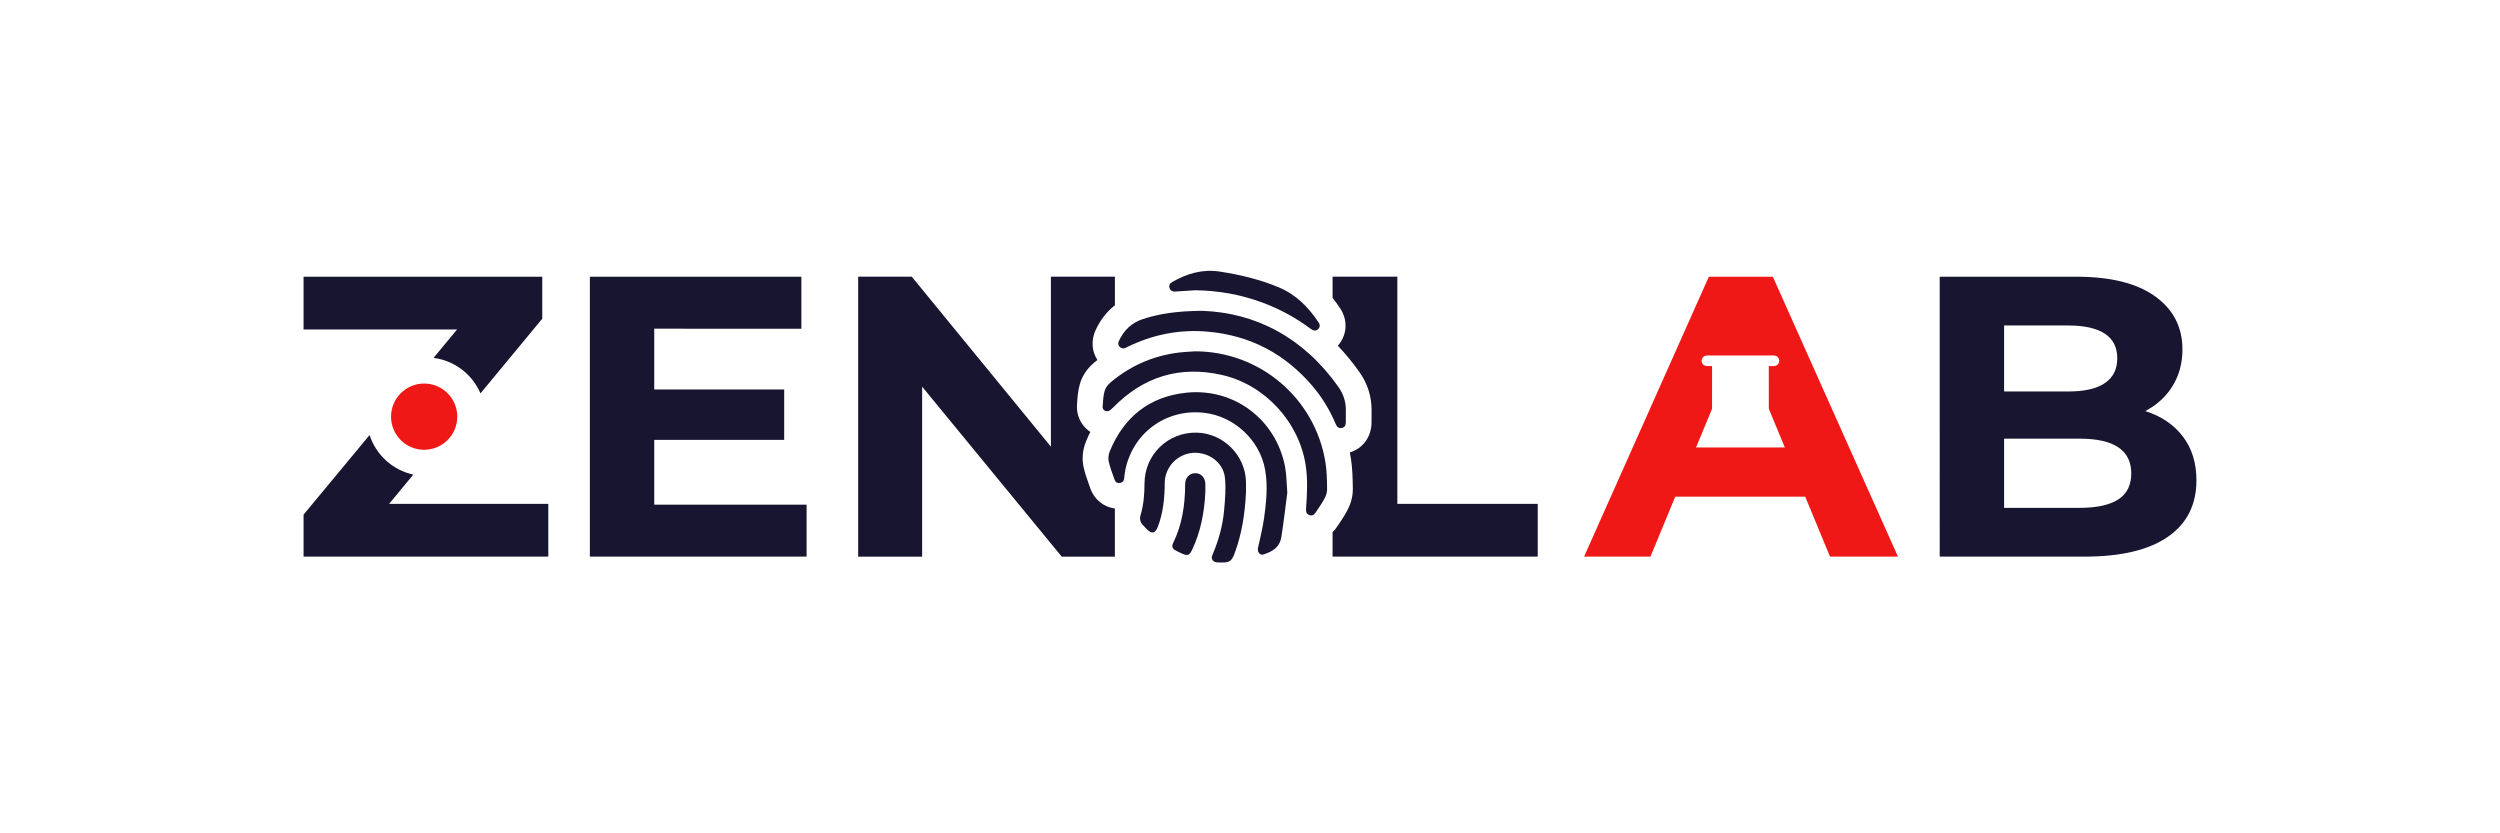 <svg xmlns="http://www.w3.org/2000/svg" xmlns:xlink="http://www.w3.org/1999/xlink" id="Layer_1" x="0px" y="0px" viewBox="0 0 1700.79 566.93" style="enable-background:new 0 0 1700.79 566.93;" xml:space="preserve"><style type="text/css">	.st0{fill:#181530;}	.st1{fill:#EF1816;}</style><path class="st0" d="M1485.02,296.93c6.16,8.07,9.25,18,9.25,29.79c0,16.69-6.49,29.52-19.45,38.49 c-12.97,8.98-31.88,13.47-56.72,13.47h-98.48V188.25h93.04c23.21,0,41.03,4.45,53.46,13.33c12.42,8.89,18.63,20.95,18.63,36.18 c0,9.25-2.22,17.51-6.66,24.76c-4.45,7.26-10.66,12.97-18.64,17.14C1470.33,283.1,1478.86,288.86,1485.02,296.93z M1363.42,221.44 v44.89h43.8c10.88,0,19.13-1.9,24.76-5.71c5.62-3.81,8.43-9.43,8.43-16.87c0-7.43-2.81-13.01-8.43-16.73 c-5.62-3.71-13.87-5.58-24.76-5.58H1363.42z M1441.09,339.78c5.89-3.81,8.84-9.7,8.84-17.68c0-15.78-11.7-23.67-35.09-23.67h-51.42 v47.06h51.42C1426.44,345.49,1435.19,343.59,1441.09,339.78z"></path><path class="st1" d="M1206.08,188.25h-43.52l-84.89,190.43h45.16l16.87-40.81h88.41l16.87,40.81h46.24L1206.08,188.25z  M1153.85,304.41l1.44-3.48l9.45-22.81c0.03-11.22,0.01-16.66,0.01-27.89c0-0.35-0.04-0.7-0.06-1.18c-1.12,0-2.18,0.01-3.26,0 c-2.22-0.04-3.8-1.55-3.79-3.62c0-2.07,1.59-3.58,3.83-3.58h45.09c2.33,0,3.9,1.51,3.88,3.65c-0.01,2.08-1.59,3.53-3.85,3.56h-3.26 v1.37c0,11.14-0.01,16.51,0.03,27.66l9.55,23.06l1.34,3.26H1153.85z"></path><path class="st0" d="M548.74,343.31v35.37H401.29V188.25H545.2v35.37H445.09v41.35h88.41v34.28h-88.41v44.07H548.74z"></path><path class="st0" d="M714.95,188.24h43.53v19.45c-5.52,4.31-9.94,10-13.1,16.86c-3.19,6.93-2.69,14.38,1.19,20.33 c-0.74,0.59-1.47,1.18-2.2,1.79c-2.74,2.31-7.67,7.27-9.72,14.56c-1.41,5.07-1.71,9.93-1.93,13.83l-0.04,0.67 c-0.39,6.52,2.44,12.88,7.57,17.02c0.49,0.39,0.99,0.76,1.51,1.11c-1.02,2.04-1.99,4.16-2.88,6.34c-2.31,5.56-2.94,11.89-1.74,17.36 c0.99,4.55,2.48,8.68,3.79,12.32c0.29,0.8,0.57,1.61,0.85,2.41c2.69,7.6,9.1,12.66,16.69,13.65v32.75H722.3l-94.95-115.63v115.63 h-43.53V188.24h36.46l94.67,115.63V188.24z"></path><path class="st0" d="M1046.14,342.77v35.91H906.57v-16.62c1.2-1.18,2.31-2.53,3.28-4.03c0.5-0.76,1.01-1.51,1.51-2.27 c1.64-2.44,3.49-5.19,5.15-8.33c1.81-3.4,3.93-8.72,3.84-14.81l-0.01-0.94c-0.1-6.12-0.21-13.03-1.34-20.05 c-0.21-1.29-0.45-2.56-0.7-3.84c9.06-2.72,14.91-10.86,14.78-20.9c-0.03-2.03,0-4.06,0.01-6.09l0.01-1.76 c0.04-9.31-2.69-17.96-8.13-25.7c-4.62-6.57-9.56-12.61-14.83-18.13c6.36-7.22,7.03-17.29,1.57-25.48 c-1.65-2.49-3.36-4.84-5.14-7.06v-14.43h44.07v154.53H1046.14z"></path><g>	<path class="st0" d="M264.73,342.76l16.45-19.88c-14.06-3.04-25.36-13.41-29.76-26.9l-44.9,54.13v28.57h166.5v-35.91H264.73z   M294.94,243.47c14.4,1.85,26.43,11.27,31.93,24.17l42.04-50.84v-28.55H206.51v35.89h104.46L294.94,243.47z"></path>	<circle class="st1" cx="288.56" cy="283.46" r="22.53"></circle></g><g>	<path class="st0" d="M813.16,239.01c43.98,0.1,81.45,31.87,88.55,75.45c0.99,6.06,1.04,12.29,1.14,18.45  c0.03,2.11-0.78,4.41-1.79,6.31c-1.71,3.22-3.88,6.2-5.88,9.27c-1.06,1.63-2.41,2.75-4.5,1.91c-2.14-0.85-2.29-2.6-2.14-4.63  c0.72-9.68,1.21-19.35-0.23-29.02c-4.38-29.47-27.68-55.04-57.03-61.67c-28.9-6.53-53.73,1.25-74.35,22.5  c-0.86,0.89-1.95,1.79-3.09,2.11c-1.83,0.52-3.81-1.01-3.7-2.91c0.22-3.63,0.38-7.36,1.36-10.83c0.61-2.18,2.31-4.37,4.1-5.87  c14.47-12.12,31.16-19.02,50.02-20.59C808.13,239.28,810.64,239.16,813.16,239.01z"></path>	<path class="st0" d="M875.78,335.21c-1.22,9.26-2.41,19.52-3.98,29.73c-1.17,7.6-6.06,10.19-12.14,12.26  c-2.43,0.83-4.42-1.65-3.84-4.37c1.44-6.8,3.21-13.56,4.17-20.44c1.5-10.81,2.62-21.72,0.73-32.61  c-3.53-20.33-21.05-36.65-41.64-38.96c-26.22-2.93-49.13,14.2-53.75,40.21c-0.26,1.48-0.38,2.99-0.54,4.49  c-0.19,1.74-1.21,2.77-2.86,3.04c-1.69,0.28-3.05-0.48-3.61-2.08c-1.47-4.19-3.13-8.36-4.08-12.68c-0.47-2.16-0.06-4.83,0.81-6.92  c9.62-23.22,26.84-37.08,51.97-39.72c32.54-3.41,61.14,18.31,67.24,50.46C875.27,323.03,875.24,328.62,875.78,335.21z"></path>	<path class="st0" d="M817.8,211.46c36.47,1.24,69.14,18.21,92.85,51.94c3.27,4.66,4.98,9.83,4.95,15.54  c-0.02,2.73-0.05,5.46-0.02,8.19c0.03,2.02-0.64,3.6-2.76,4.02c-2.13,0.43-3.33-0.81-4.11-2.66c-3.95-9.4-9.16-18.06-15.78-25.83  c-18.74-21.99-42.48-34.52-71.36-37.04c-19.16-1.67-37.36,1.96-54.61,10.42c-0.32,0.16-0.64,0.32-0.97,0.48  c-1.5,0.72-2.93,0.74-4.18-0.49c-1.24-1.22-1.25-2.65-0.56-4.16c3.33-7.21,8.63-12.29,16.24-14.79  C789.08,213.29,801,211.6,817.8,211.46z"></path>	<path class="st0" d="M847.67,334.4c-0.57,14.36-2.73,28.42-7.71,41.98c-1.95,5.29-3.5,6.4-9.08,6.3c-0.94-0.02-1.87-0.01-2.81-0.08  c-3.01-0.24-4.42-2.37-3.25-5.09c4.15-9.63,6.98-19.65,7.93-30.06c0.68-7.48,1.39-15.12,0.58-22.52  c-1.14-10.51-11.45-17.76-22.11-16.82c-10.46,0.92-18.76,9.85-18.83,20.39c-0.07,10.26-1,20.36-4.76,30.03  c-1.7,4.38-4,4.9-7.31,1.6c-0.97-0.96-1.94-1.93-2.85-2.95c-1.69-1.9-2.31-4.07-1.56-6.59c2.11-7.09,2.7-14.36,2.72-21.72  c0.05-19.52,15.88-34.92,35.46-34.55c18.05,0.35,33.18,15.4,33.57,33.41C847.71,329.94,847.67,332.17,847.67,334.4z"></path>	<path class="st0" d="M813.2,197.47c-4.45,0.28-8.91,0.51-13.35,0.86c-1.96,0.16-3.46-0.36-4.15-2.27  c-0.71-1.96,0.25-3.32,1.92-4.27c9.98-5.71,20.38-8.83,32.17-7.03c13.79,2.1,27.19,5.31,40.09,10.68  c11.85,4.93,20.31,13.58,27.25,24c1.05,1.58,0.96,3.14-0.4,4.5c-1.29,1.29-3.03,1.26-4.88-0.12  c-10.21-7.61-21.27-13.65-33.23-18.06C843.98,200.34,828.83,197.68,813.2,197.47z"></path>	<path class="st0" d="M820.02,334.77c-0.64,13.61-3.11,26.78-8.98,39.19c-1.86,3.94-3.03,4.38-7.07,2.56  c-1.5-0.68-3.01-1.38-4.44-2.19c-1.93-1.09-2.49-2.74-1.5-4.75c6.25-12.66,8.21-26.19,8.24-40.12c0.01-4.44,2.84-7.53,6.84-7.55  c4.01-0.02,6.88,3.08,6.91,7.48C820.03,331.18,820.02,332.97,820.02,334.77z"></path></g></svg>